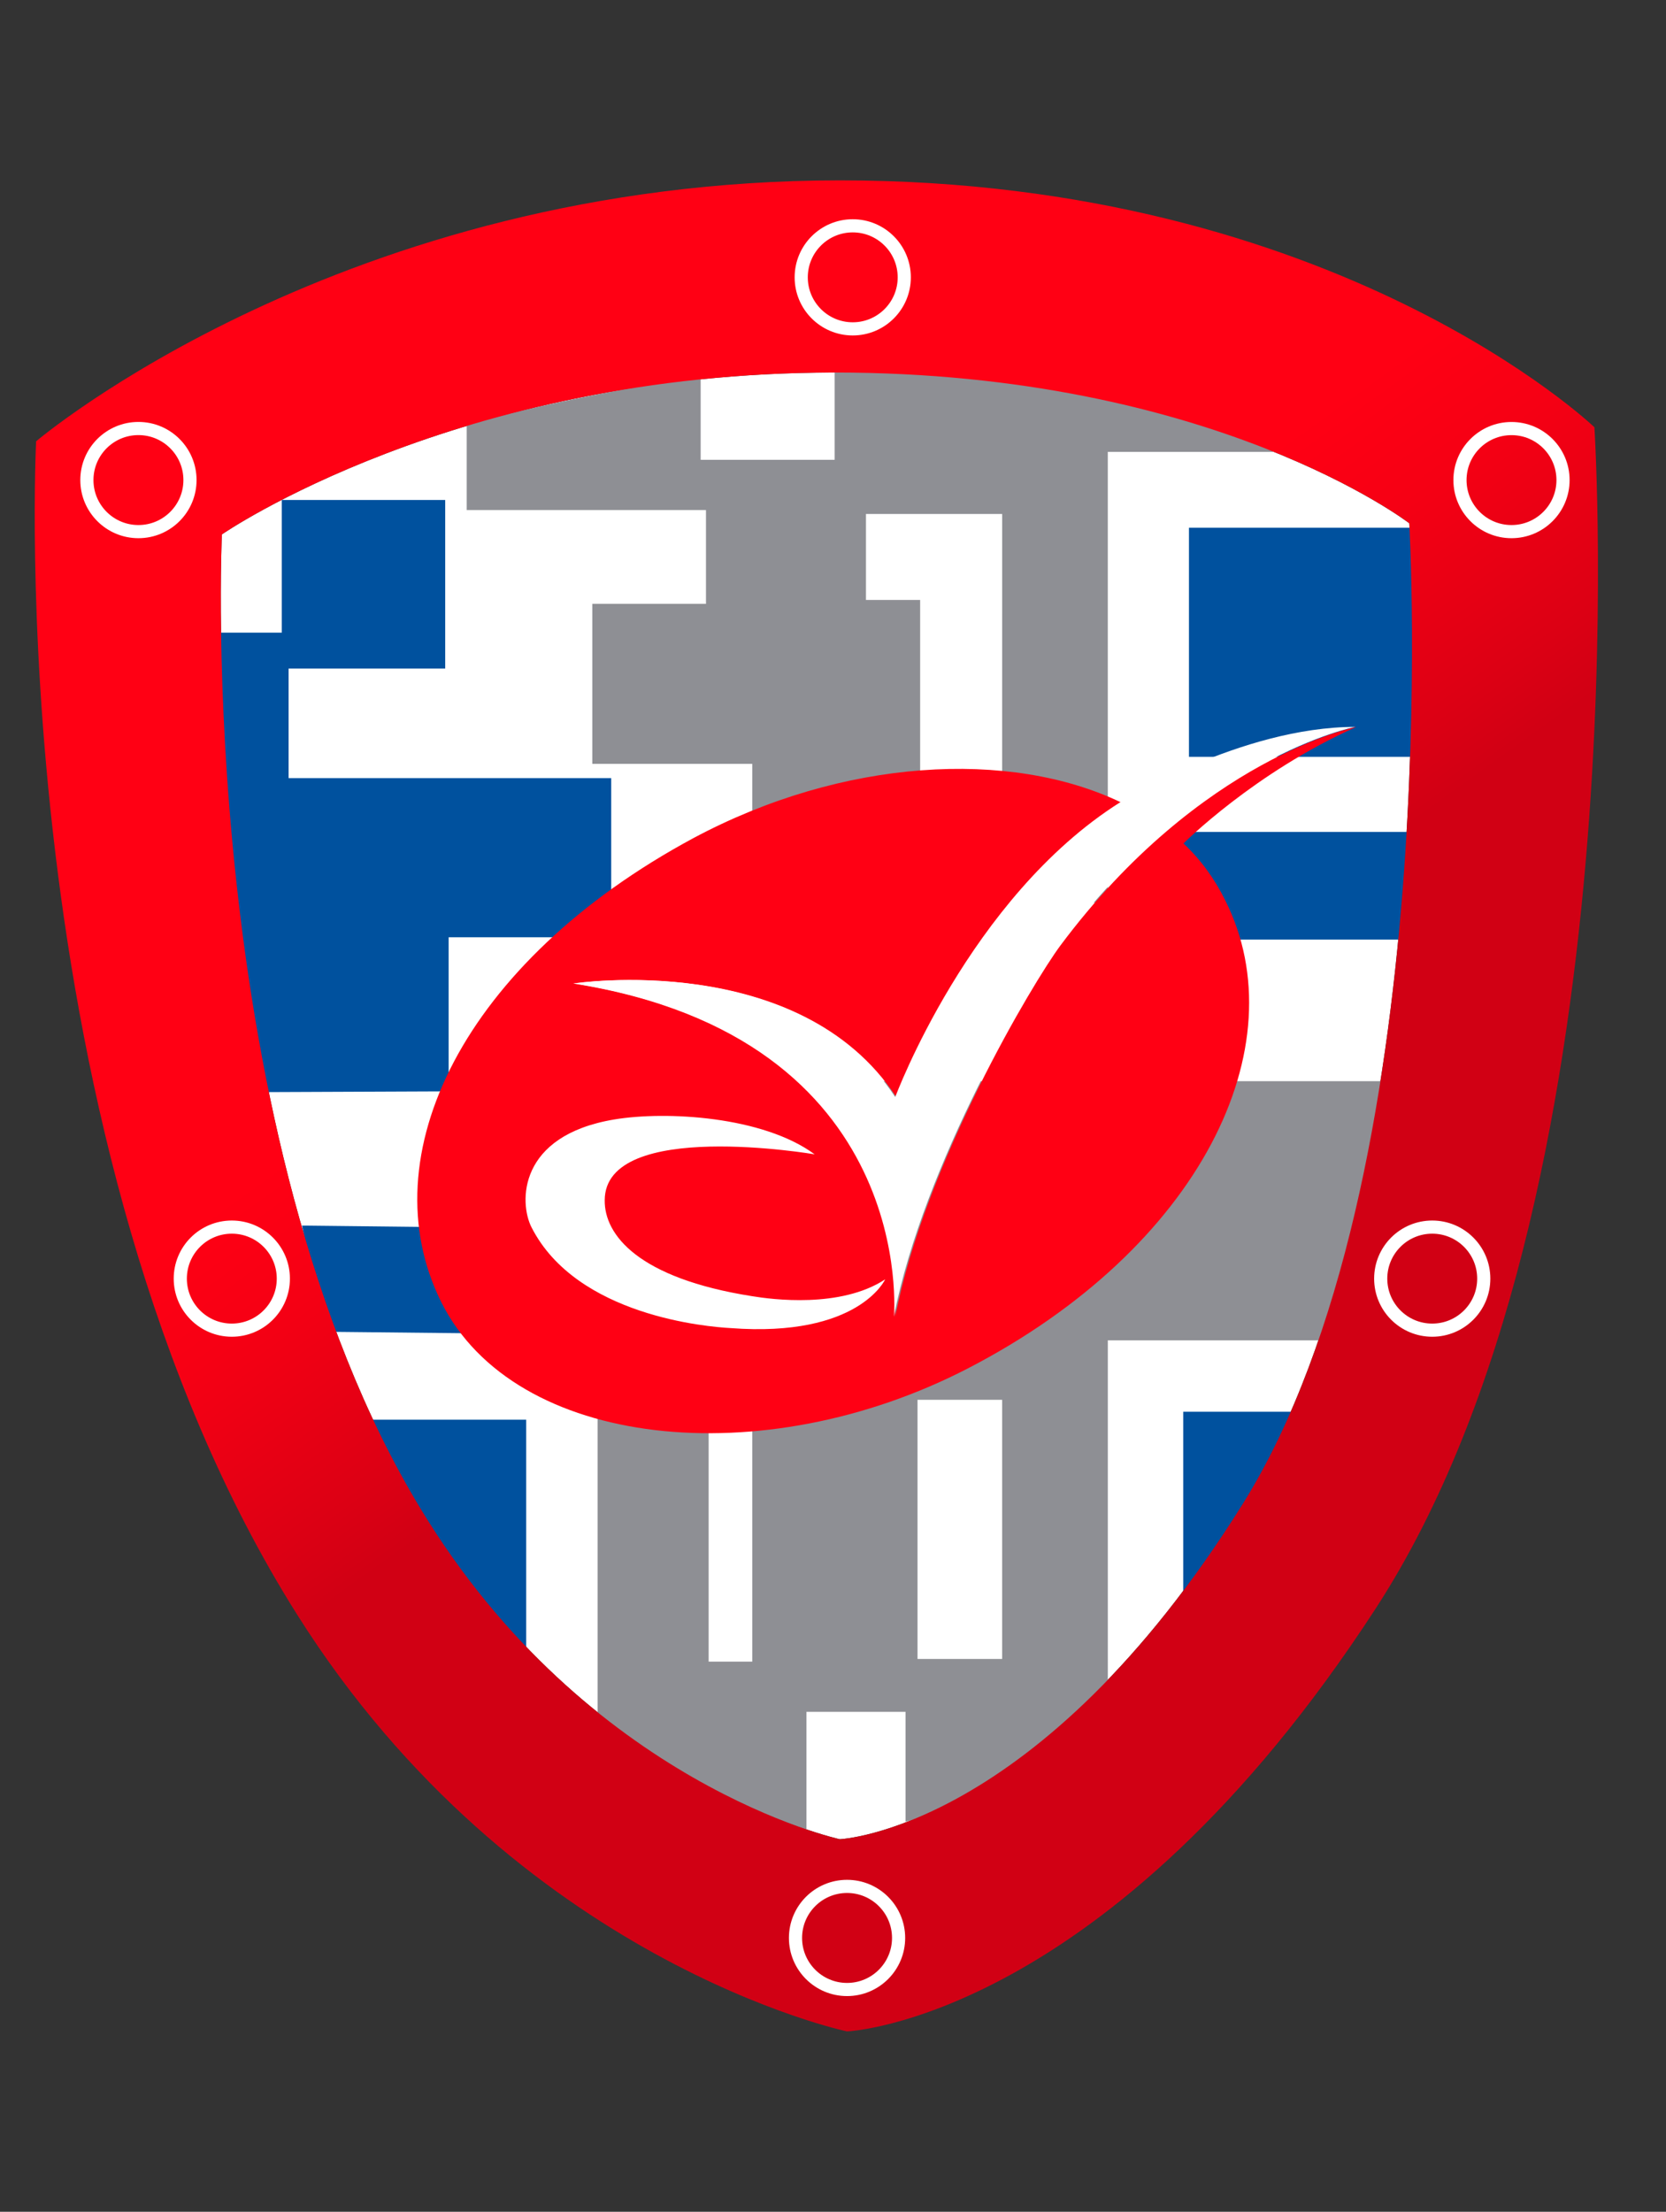 <?xml version="1.0" encoding="utf-8"?>
<!-- Generator: Adobe Illustrator 16.0.0, SVG Export Plug-In . SVG Version: 6.00 Build 0)  -->
<!DOCTYPE svg PUBLIC "-//W3C//DTD SVG 1.1//EN" "http://www.w3.org/Graphics/SVG/1.1/DTD/svg11.dtd">
<svg version="1.1" id="Capa_1" xmlns="http://www.w3.org/2000/svg" xmlns:xlink="http://www.w3.org/1999/xlink" x="0px" y="0px"
	 width="70.812px" height="94px" viewBox="15.802 0 70.812 94" enable-background="new 15.802 0 70.812 94" xml:space="preserve">
<rect x="15.802" y="0" width="70.812" height="94" fill="#333333" stroke="none"/>
<g>
	<path fill="#FFFFFF" d="M25.232,22.714c0,0,9.933-6.881,26.034-6.881c16.099,0,24.435,6.406,24.435,6.406s1.598,27.788-7.08,41.679
		c-8.679,13.893-17.127,14.248-17.127,14.248s-10.719-2.333-17.813-14.038C24.053,48.246,25.232,22.714,25.232,22.714"/>
	<path fill="#8E8F94" d="M41.202,45.951V72.96c0,0,3.427,2.996,8.878,4.794v-5h4.211v4.665c0,0,4.607-0.937,8.598-5.884V56.964
		h9.066c0,0,1.703-3.819,2.658-11.013H41.202z M47.776,70.619h-1.854V59.38h1.854V70.619z M58.397,70.506h-3.597V59.491h3.597
		V70.506z"/>
	<path fill="#00519E" d="M35.895,56.666l-5.968-0.063c0,0-1.075-3.332-1.286-4.515l7.471,0.083L35.895,56.666z"/>
	<path fill="#00519E" d="M34.871,46.382v-6.548h6.91V33.07H28.069v-4.656h6.656v-7.165h-6.947v5.639h-2.872
		c0,0-0.152,11.497,2.097,19.527L34.871,46.382z"/>
	<path fill="#8E8F94" d="M51.277,15.609v3.933h-5.694v-3.54c0,0-6.068,0.897-9.944,2.078v3.598h10.17v3.986h-4.832v6.8h6.799v5.9
		h15.112v-19.16h7.494C70.383,19.204,65.756,16.133,51.277,15.609 M58.397,34.544l-3.485-0.057v-8.989h-2.303v-3.653h5.789
		L58.397,34.544L58.397,34.544z"/>
	<path fill="#00519E" d="M76.152,22.427h-9.814v9.739h9.814c0,0,0.074-3.522,0.074-5.77C76.229,24.149,76.152,22.427,76.152,22.427"
		/>
	<path fill="#00519E" d="M66.094,67.902v-7.903h4.703C70.797,59.999,69.465,63.689,66.094,67.902"/>
	<path fill="#00519E" d="M38.167,70.225v-9.888h-6.575C31.592,60.337,34.908,67.697,38.167,70.225"/>
	<path fill="#00519E" d="M75.66,35.357h-9.939v4.576h9.52C75.238,39.933,75.605,36.89,75.66,35.357"/>
	<path fill="#FF0014" d="M63.447,34.101c-6.404,4.049-9.549,12.525-9.549,12.525c-4.127-6.289-13.687-4.828-13.687-4.828
		c14.725,2.336,13.642,14.165,13.642,14.165c1.242-6.486,5.87-14.232,7.021-15.779c5.986-8.022,12.58-9.291,12.58-9.291
		c-4.336,1.933-7.349,4.954-7.349,4.954c0.729,0.687,1.321,1.496,1.774,2.417C71,44.463,66.814,53.052,56.934,58.161
		c-8.723,4.507-19.259,3.412-22.372-2.813c-3.108-6.222,0.97-14.481,10.701-19.722C51.621,32.221,58.732,31.838,63.447,34.101
		 M50.482,49.059c0,0-8.92-1.524-8.936,1.947c-0.023,1.475,1.424,3.32,6.271,4.082c0.833,0.137,3.755,0.528,5.658-0.716
		c0,0-1.121,2.487-6.589,2.071c-0.94-0.051-6.529-0.504-8.455-4.287c-0.521-1.033-0.579-3.897,3.541-4.58
		C44.153,47.213,48.275,47.436,50.482,49.059"/>
	<path fill="#FFFFFF" d="M63.408,34.101c-6.41,4.049-9.555,12.525-9.555,12.525c-4.124-6.289-13.688-4.828-13.688-4.828
		c14.713,2.336,13.631,14.165,13.631,14.165c1.254-6.486,5.885-14.232,7.031-15.779c5.984-8.022,12.58-9.291,12.58-9.291
		C68.533,30.893,63.408,34.101,63.408,34.101 M50.428,49.059c0,0-8.908-1.524-8.923,1.947c-0.021,1.475,1.425,3.32,6.264,4.082
		c0.83,0.137,3.763,0.528,5.657-0.716c0,0-1.123,2.487-6.581,2.071c-0.938-0.051-6.533-0.504-8.454-4.287
		c-0.523-1.033-0.592-3.897,3.53-4.58C44.105,47.213,48.226,47.436,50.428,49.059"/>
	<g>
		<g>
			<g>
				<defs>
					<path id="SVGID_1_" d="M33.683,64.128c-9.629-15.879-8.45-41.416-8.45-41.416s9.933-6.88,26.034-6.88
						c16.099,0,24.435,6.405,24.435,6.405s1.598,27.789-7.08,41.683c-8.678,13.891-17.127,14.247-17.127,14.247
						S40.776,75.833,33.683,64.128 M17.338,18.755c0,0-1.544,29.818,11.09,49.861c9.312,14.772,23.375,17.719,23.375,17.719
						s11.088-0.452,22.477-17.981c11.387-17.531,9.291-50.196,9.291-50.196S72.631,7.666,51.504,7.666
						C30.376,7.666,17.338,18.755,17.338,18.755"/>
				</defs>
				<clipPath id="SVGID_2_">
					<use xlink:href="#SVGID_1_"  overflow="visible"/>
				</clipPath>
				
					<linearGradient id="SVGID_3_" gradientUnits="userSpaceOnUse" x1="-68.753" y1="1456.396" x2="-67.628" y2="1456.396" gradientTransform="matrix(35.654 49.533 49.533 -35.654 -69660.742 55346.816)">
					<stop  offset="0" style="stop-color:#FF0014"/>
					<stop  offset="0.4" style="stop-color:#FF0014"/>
					<stop  offset="0.474" style="stop-color:#F60014"/>
					<stop  offset="0.598" style="stop-color:#DC0014"/>
					<stop  offset="0.643" style="stop-color:#D10014"/>
					<stop  offset="1" style="stop-color:#D10014"/>
				</linearGradient>
				<polygon clip-path="url(#SVGID_2_)" fill="url(#SVGID_3_)" points="61.818,-25.463 122.967,59.484 39.641,119.463 
					-21.505,34.516 				"/>
			</g>
		</g>
	</g>
	<circle fill="none" stroke="#FFFFFF" stroke-width="0.559" stroke-miterlimit="10" cx="52.047" cy="11.787" r="2.19"/>
	<circle fill="none" stroke="#FFFFFF" stroke-width="0.559" stroke-miterlimit="10" cx="80.047" cy="20.404" r="2.19"/>
	<circle fill="none" stroke="#FFFFFF" stroke-width="0.559" stroke-miterlimit="10" cx="21.686" cy="20.403" r="2.191"/>
	<circle fill="none" stroke="#FFFFFF" stroke-width="0.559" stroke-miterlimit="10" cx="25.655" cy="54.342" r="2.19"/>
	<circle fill="none" stroke="#FFFFFF" stroke-width="0.559" stroke-miterlimit="10" cx="76.678" cy="54.342" r="2.19"/>
	<circle fill="none" stroke="#FFFFFF" stroke-width="0.559" stroke-miterlimit="10" cx="51.805" cy="82.363" r="2.191"/>
</g>
</svg>
